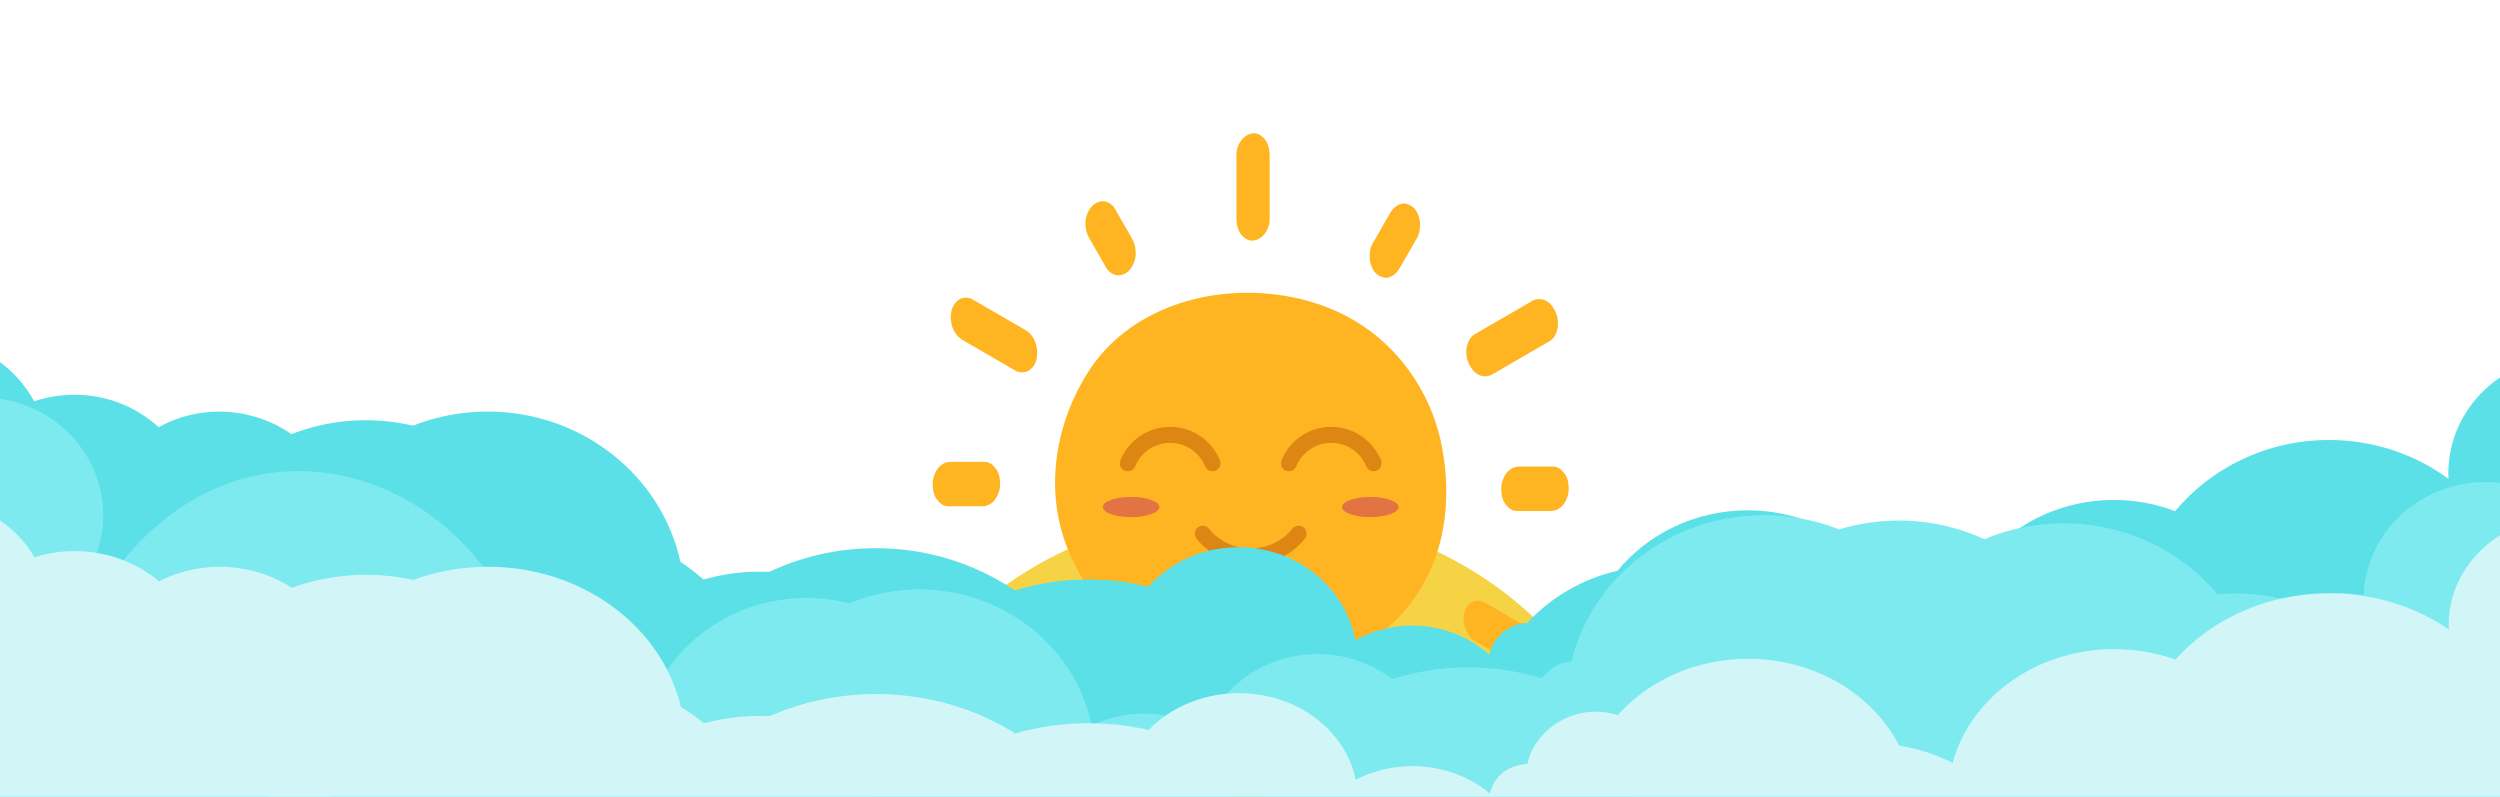 <svg width="1820" height="580" viewBox="0 0 1820 580" fill="none" xmlns="http://www.w3.org/2000/svg">
<g clip-path="url(#clip0_4831_226)">
<g filter="url(#filter0_f_4831_226)">
<ellipse cx="910" cy="610.526" rx="279" ry="239.5" fill="#F5D345"/>
</g>
<path d="M935.682 215.421C880.354 206.173 820.835 224.964 791.706 271.561C791.326 272.169 790.949 272.781 790.577 273.392C766.509 312.963 760.322 361.971 779.11 403.927C816.866 488.249 891.089 504.002 941.409 491.12C1045.19 464.554 1063.09 383.424 1048.45 319.288C1040.01 282.323 1008.69 227.622 935.685 215.418L935.682 215.421Z" fill="#FFB522"/>
<path d="M911.274 175.166C919.022 175.154 924.311 166.914 924.311 159.695V113.913C924.311 109.859 923.759 105.719 921.434 102.265C919.701 99.691 916.464 97.021 913.155 97.026C905.407 97.038 900.118 105.279 900.118 112.498V158.282C900.118 162.336 900.669 166.477 902.994 169.93C904.727 172.504 907.961 175.175 911.271 175.169L911.274 175.166Z" fill="#FFB522"/>
<path d="M803.937 192.483C804.459 193.392 804.982 194.301 805.507 195.209C807.098 197.973 810.593 200.261 813.783 200.448C817.061 200.64 820.611 198.75 822.611 196.211C825.105 193.048 826.719 189.039 826.821 184.979C826.925 180.777 826.054 177.001 823.944 173.331C820.321 167.039 816.698 160.746 813.078 154.45C812.555 153.542 812.033 152.633 811.508 151.725C809.917 148.961 806.422 146.672 803.231 146.486C799.954 146.294 796.403 148.184 794.403 150.723C791.91 153.885 790.296 157.895 790.194 161.954C790.089 166.156 790.96 169.933 793.071 173.602C796.694 179.895 800.317 186.188 803.937 192.483Z" fill="#FFB522"/>
<path d="M700.922 247.633C705.242 250.135 709.561 252.636 713.881 255.137C720.813 259.153 727.745 263.166 734.678 267.181C736.266 268.101 737.856 269.021 739.444 269.942C742.24 271.561 746.171 271.438 748.923 269.828C751.837 268.122 754.029 264.418 754.679 261.174C756.253 253.314 753.532 244.337 746.351 240.179C742.031 237.677 737.711 235.176 733.392 232.674C726.459 228.659 719.527 224.646 712.595 220.631C711.007 219.71 709.416 218.79 707.828 217.87C705.033 216.251 701.102 216.373 698.35 217.984C695.435 219.69 693.244 223.394 692.593 226.638C691.02 234.497 693.74 243.475 700.922 247.633Z" fill="#FFB522"/>
<path d="M715.036 368.573C718.555 368.573 721.582 366.997 723.864 364.336C726.346 361.444 727.981 356.893 728.073 353.104C728.172 349.147 727.603 344.736 725.197 341.457C723.249 338.804 720.447 336.218 716.92 336.218H692.048C688.529 336.218 685.502 337.793 683.22 340.455C680.738 343.346 679.103 347.898 679.011 351.686C678.912 355.644 679.481 360.055 681.887 363.334C683.835 365.987 686.637 368.573 690.164 368.573H715.036Z" fill="#FFB522"/>
<path d="M733.653 440.245C729.046 442.912 724.442 445.58 719.835 448.247C712.493 452.499 705.152 456.75 697.807 461.004C696.121 461.98 694.434 462.958 692.747 463.934C689.595 465.76 686.451 468.584 685.147 472.111C684.062 475.052 684.221 479.024 686.326 481.542C691.438 487.663 701.317 487.579 707.805 483.82C712.412 481.152 717.016 478.485 721.623 475.818C728.965 471.566 736.306 467.315 743.651 463.06C745.337 462.085 747.024 461.106 748.711 460.131C751.863 458.305 755.007 455.48 756.311 451.954C757.396 449.013 757.237 445.041 755.132 442.522C750.02 436.401 740.141 436.486 733.653 440.245Z" fill="#FFB522"/>
<path d="M818.672 508.627C816.088 506.606 812.741 505.275 809.446 506.451C805.937 507.704 803.623 510.272 801.786 513.463C798.163 519.756 794.54 526.049 790.92 532.345C790.397 533.253 789.875 534.162 789.349 535.07C787.378 538.492 786.832 543.634 787.404 547.463C787.906 550.838 789.593 555.259 792.4 557.457C794.984 559.478 798.331 560.809 801.626 559.633C805.136 558.38 807.449 555.812 809.287 552.621C812.91 546.328 816.533 540.035 820.153 533.739C820.675 532.831 821.198 531.922 821.723 531.014C823.694 527.592 824.24 522.45 823.668 518.62C823.166 515.246 821.479 510.825 818.672 508.627Z" fill="#FFB522"/>
<path d="M909.726 533.061C901.978 533.073 896.689 541.313 896.689 548.532V596.14C896.689 600.193 897.241 604.334 899.566 607.788C901.299 610.362 904.533 613.032 907.842 613.026C915.59 613.015 920.88 604.774 920.88 597.555V549.947C920.88 545.894 920.328 541.753 918.003 538.3C916.27 535.725 913.036 533.055 909.726 533.061Z" fill="#FFB522"/>
<path d="M1017.06 515.746C1016.54 514.838 1016.02 513.929 1015.49 513.021C1013.9 510.257 1010.41 507.969 1007.22 507.782C1003.94 507.59 1000.39 509.48 998.389 512.019C995.895 515.181 994.281 519.191 994.179 523.25C994.075 527.452 994.946 531.229 997.056 534.898C1000.68 541.191 1004.3 547.484 1007.92 553.78C1008.44 554.688 1008.97 555.597 1009.49 556.505C1011.08 559.269 1014.58 561.557 1017.77 561.744C1021.05 561.936 1024.6 560.046 1026.6 557.507C1029.09 554.344 1030.7 550.335 1030.81 546.275C1030.91 542.073 1030.04 538.297 1027.93 534.628C1024.31 528.335 1020.68 522.042 1017.06 515.746Z" fill="#FFB522"/>
<path d="M1129.59 466.831L1113.64 457.589C1105.17 452.682 1096.69 447.778 1088.23 442.872C1086.29 441.753 1084.36 440.632 1082.43 439.514C1079.48 437.808 1076.18 436.675 1072.78 437.866C1069.68 438.952 1067.13 442.062 1066.25 445.181C1065.16 449.059 1065.2 453.387 1066.67 457.172C1068.07 460.824 1070.3 464.799 1073.78 466.817C1079.1 469.898 1084.42 472.978 1089.74 476.059C1098.21 480.966 1106.68 485.87 1115.15 490.776C1117.08 491.895 1119.02 493.016 1120.95 494.134C1123.89 495.84 1127.2 496.973 1130.6 495.782C1133.7 494.696 1136.25 491.586 1137.12 488.467C1138.22 484.588 1138.17 480.261 1136.71 476.476C1135.3 472.824 1133.08 468.849 1129.59 466.831Z" fill="#FFB522"/>
<path d="M1139.11 344.896C1137.16 342.243 1134.36 339.657 1130.84 339.657H1105.96C1102.45 339.657 1099.42 341.232 1097.14 343.894C1094.65 346.786 1093.02 351.337 1092.93 355.125C1092.83 359.083 1093.4 363.494 1095.8 366.773C1097.75 369.426 1100.55 372.012 1104.08 372.012H1128.95C1132.47 372.012 1135.5 370.436 1137.78 367.775C1140.26 364.883 1141.9 360.332 1141.99 356.544C1142.09 352.586 1141.52 348.175 1139.11 344.896Z" fill="#FFB522"/>
<path d="M1076.78 273.014C1079.98 274.342 1083.15 274.435 1086.25 272.635C1090.98 269.895 1095.71 267.158 1100.44 264.418C1107.98 260.047 1115.53 255.676 1123.08 251.302C1124.83 250.292 1126.57 249.278 1128.32 248.268C1131.28 246.553 1133.16 242.651 1133.83 239.456C1134.64 235.589 1134.13 230.557 1132.4 226.99C1130.8 223.694 1128.44 220.159 1124.92 218.7C1121.72 217.372 1118.56 217.279 1115.45 219.078C1110.72 221.819 1106 224.556 1101.27 227.296C1093.72 231.667 1086.17 236.038 1078.62 240.411C1076.88 241.422 1075.13 242.435 1073.38 243.446C1070.42 245.161 1068.54 249.063 1067.87 252.257C1067.06 256.124 1067.57 261.156 1069.3 264.723C1070.9 268.02 1073.26 271.555 1076.78 273.014Z" fill="#FFB522"/>
<path d="M1002.33 199.603C1004.91 201.624 1008.26 202.955 1011.55 201.778C1015.06 200.526 1017.38 197.958 1019.21 194.766C1022.84 188.474 1026.46 182.181 1030.08 175.885C1030.6 174.977 1031.13 174.068 1031.65 173.16C1033.62 169.738 1034.17 164.596 1033.6 160.766C1033.09 157.391 1031.41 152.971 1028.6 150.772C1026.02 148.752 1022.67 147.421 1019.37 148.597C1015.86 149.849 1013.55 152.418 1011.71 155.609C1008.09 161.902 1004.47 168.195 1000.85 174.49C1000.32 175.399 999.802 176.308 999.277 177.216C997.306 180.638 996.76 185.78 997.332 189.609C997.834 192.984 999.521 197.405 1002.33 199.603Z" fill="#FFB522"/>
<path d="M882.711 343.09C880.433 343.09 878.273 341.736 877.347 339.494C873.062 329.119 863.058 322.412 851.862 322.412C840.665 322.412 830.661 329.116 826.376 339.494C825.149 342.467 821.752 343.876 818.791 342.645C815.827 341.413 814.422 338.006 815.65 335.036C821.74 320.292 835.953 310.767 851.865 310.767C867.776 310.767 881.989 320.292 888.079 335.036C889.307 338.006 887.899 341.413 884.938 342.645C884.212 342.948 883.457 343.09 882.717 343.09H882.711Z" fill="#DD8614"/>
<path d="M999.991 343.09C997.712 343.09 995.552 341.736 994.626 339.494C990.342 329.119 980.338 322.412 969.141 322.412C957.945 322.412 947.941 329.116 943.656 339.494C942.428 342.467 939.032 343.876 936.071 342.645C933.107 341.413 931.702 338.006 932.93 335.036C939.02 320.292 953.233 310.767 969.144 310.767C985.055 310.767 999.268 320.292 1005.36 335.036C1006.59 338.006 1005.18 341.413 1002.22 342.645C1001.49 342.948 1000.74 343.09 999.997 343.09H999.991Z" fill="#DD8614"/>
<path d="M950.104 391.874C949.555 392.652 936.405 410.895 910.499 410.895C884.593 410.895 871.442 392.652 870.893 391.874C869.044 389.248 869.665 385.614 872.284 383.759C874.902 381.901 878.528 382.527 880.377 385.154C880.476 385.293 890.538 399.247 910.499 399.247C930.459 399.247 940.521 385.293 940.62 385.154C942.469 382.527 946.095 381.901 948.713 383.759C951.332 385.614 951.953 389.248 950.104 391.874Z" fill="#DD8614"/>
<path d="M997.567 376.496C1008.93 376.496 1018.15 373.197 1018.15 369.126C1018.15 365.056 1008.93 361.756 997.567 361.756C986.202 361.756 976.988 365.056 976.988 369.126C976.988 373.197 986.202 376.496 997.567 376.496Z" fill="#E27444"/>
<path d="M823.433 376.496C834.798 376.496 844.012 373.197 844.012 369.126C844.012 365.056 834.798 361.756 823.433 361.756C812.067 361.756 802.854 365.056 802.854 369.126C802.854 373.197 812.067 376.496 823.433 376.496Z" fill="#E27444"/>
<path d="M1949 144.99V535.986C1933.38 571.874 1902.46 600.07 1864.09 613.011H305.353C296.844 603.384 289.696 592.611 284.178 580.946C278.322 581.646 272.368 582.009 266.32 582.009C243.769 582.009 222.444 576.993 203.459 568.077C191.369 586.444 174.897 601.875 155.451 613.016H8.943C-22.62 594.945 -46.354 565.541 -56.222 530.638C-65.016 533.439 -74.413 534.959 -84.183 534.959C-99.704 534.959 -114.302 531.126 -127 524.388V126.592C-121.648 125.627 -116.13 125.119 -110.487 125.119C-100.67 125.119 -91.232 126.649 -82.407 129.476C-47.102 140.783 -21.644 172.838 -21.644 210.609C-21.644 216.133 -22.189 221.532 -23.232 226.755C-24.784 234.582 -27.453 242.026 -31.061 248.94C-25.324 250.413 -19.822 252.42 -14.604 254.915C2.298 262.975 16.159 276.062 24.854 292.146C34.032 289.06 43.891 287.38 54.159 287.38C77.935 287.38 99.525 296.368 115.473 311.001C128.513 303.76 143.646 299.626 159.785 299.626C175.925 299.626 192.277 304.112 205.665 311.898C207.913 313.205 210.094 314.6 212.206 316.089C217.439 314.04 222.817 312.276 228.33 310.824C240.426 307.624 253.165 305.917 266.315 305.917C278.135 305.917 289.623 307.307 300.618 309.901C317.391 303.277 335.753 299.621 355.018 299.621C424.056 299.621 481.7 346.556 495.378 409.079C501.312 412.948 506.934 417.238 512.193 421.901C525.187 418.171 538.959 416.159 553.209 416.159C555.514 416.159 557.803 416.216 560.082 416.32C583.474 405.287 609.773 399.084 637.577 399.084C675.245 399.084 710.156 410.459 738.791 429.831C755.678 424.65 773.671 421.854 792.344 421.854C807.409 421.854 822.043 423.68 836.002 427.103C851.846 409.52 875.372 398.373 901.635 398.373C944.156 398.373 979.504 427.58 986.694 466.041C998.846 459.277 1012.96 455.408 1028.01 455.408C1049.77 455.408 1069.57 463.51 1084.33 476.742C1085.4 467.281 1096.27 453.774 1111.75 453.582C1128.82 435.039 1151.63 421.496 1177.5 415.547C1199.69 388.72 1233.91 371.521 1272.31 371.521C1285.37 371.521 1297.96 373.513 1309.75 377.2C1342.02 387.294 1368.34 410.064 1382.38 439.406C1396.3 441.746 1409.4 446.367 1421.25 452.856C1428.41 424.582 1446.26 400.349 1470.47 384.363C1489.94 371.495 1513.52 363.964 1538.93 363.964C1554.67 363.964 1569.71 366.858 1583.51 372.117C1609.8 340.545 1650.19 320.321 1695.5 320.321C1728.2 320.321 1758.35 330.861 1782.48 348.59C1782.41 347.288 1782.38 345.981 1782.38 344.663C1782.38 297.442 1822.15 259.168 1871.22 259.168C1873.05 259.168 1874.86 259.225 1876.66 259.329C1873.14 250.133 1871.22 240.195 1871.22 229.821C1871.22 186.21 1905.14 150.229 1948.99 144.985L1949 144.99Z" fill="#5AE0E6"/>
<path d="M1948.99 191.729V613.026H-126.99V70.397C-104.148 82.535 -87.432 104.008 -82.407 129.486C-81.369 134.694 -80.829 140.088 -80.829 145.586C-80.829 157.889 -83.528 169.57 -88.367 180.152C-59.732 184.778 -35.707 202.517 -23.227 226.771C-18.762 235.423 -15.793 244.904 -14.589 254.925C-14.215 258.162 -14.007 261.44 -14.007 264.78C-14.007 273.287 -15.316 281.503 -17.703 289.262C-16.478 289.221 -15.253 289.2 -14.007 289.2C35.226 289.2 75.157 327.604 75.157 375.012C75.157 384.618 73.517 393.892 70.465 402.523C69.489 405.324 68.367 408.042 67.101 410.676C73.102 411.755 78.978 413.187 84.689 414.93C85.685 413.519 87.43 411.071 89.963 407.876C103.959 390.24 141.294 350.405 200.557 343.849C257.536 337.542 314.889 364.181 351.726 412.647C357.582 420.324 362.898 428.54 367.632 437.275C402.247 451.653 428.536 481.073 437.61 516.966C449.509 510.451 462.674 505.804 476.628 503.459C479.244 497.982 482.297 492.733 485.743 487.753C507.484 456.155 544.778 435.324 587.118 435.324C597.874 435.324 608.319 436.694 618.245 439.204C633.86 432.69 651.074 429.079 669.161 429.079C730.708 429.079 782.101 470.844 794.415 526.53C794.54 527.07 794.664 527.609 794.768 528.148C795.889 527.609 797.011 527.09 798.153 526.592C808.556 522.07 820.122 519.518 832.311 519.518C837.835 519.518 843.233 520.036 848.445 521.032C858.786 523.003 868.442 526.8 877.018 532.091C880.59 522.049 886.155 512.878 893.256 504.994C909.162 487.338 932.793 476.135 959.164 476.135C979.742 476.135 998.659 482.961 1013.53 494.351C1030.93 488.832 1049.53 485.844 1068.87 485.844C1088.2 485.844 1105.66 488.666 1122.61 493.853C1127.09 487.681 1132.99 482.675 1143.97 481.467C1159.03 420.428 1216.03 375.012 1284.07 375.012C1292.84 375.012 1301.43 375.758 1309.76 377.211C1319.89 378.954 1329.63 381.734 1338.91 385.406C1352.62 381.236 1367.24 378.974 1382.4 378.974C1404.68 378.974 1425.79 383.85 1444.61 392.543C1452.85 389.078 1461.51 386.319 1470.48 384.369C1480.72 382.149 1491.35 380.966 1502.29 380.966C1547.58 380.966 1587.97 401.091 1614.38 432.565C1618.56 432.212 1622.77 432.026 1627.03 432.026C1638.59 432.026 1649.85 433.333 1660.63 435.802C1663.68 436.507 1666.71 437.316 1669.7 438.208C1678.44 434.723 1687.89 432.544 1697.8 431.922C1699.77 431.777 1701.76 431.714 1703.78 431.714C1709.42 431.714 1714.95 432.233 1720.3 433.187C1720.43 433.125 1720.57 433.063 1720.7 433.021C1722.69 387.315 1761.81 350.882 1809.78 350.882C1820.1 350.882 1829.99 352.563 1839.21 355.654C1847.68 339.99 1861.03 327.147 1877.35 319.014C1883.02 316.172 1889.04 313.91 1895.33 312.292C1893.13 308.08 1891.28 303.661 1889.83 299.097C1887.26 291.109 1885.86 282.623 1885.86 273.826C1885.86 235.153 1912.46 202.455 1948.99 191.729Z" fill="#7CEAEF"/>
<path d="M1948.99 268.556V613.026H-126.74V251.398C-121.404 250.506 -115.88 250.029 -110.232 250.029C-100.41 250.029 -90.983 251.44 -82.158 254.075C-46.858 264.614 -21.4 294.491 -21.4 329.678C-21.4 334.824 -21.94 339.845 -22.978 344.72C-24.535 352.003 -27.193 358.953 -30.806 365.385C-25.075 366.754 -19.572 368.642 -14.34 370.966C2.563 378.456 16.413 390.655 25.114 405.656C34.292 402.772 44.155 401.216 54.413 401.216C59.895 401.216 65.253 401.651 70.465 402.523C77.275 403.622 83.796 405.427 89.963 407.876C99.556 411.61 108.257 416.818 115.732 423.208C128.773 416.465 143.91 412.606 160.045 412.606C176.179 412.606 192.521 416.797 205.915 424.059C208.178 425.262 210.338 426.569 212.456 427.959C217.688 426.05 223.066 424.411 228.59 423.042C240.675 420.075 253.425 418.477 266.569 418.477C278.384 418.477 289.888 419.785 300.873 422.191C316.613 416.403 333.744 413.042 351.726 412.647C352.91 412.627 354.094 412.606 355.277 412.606C413.211 412.606 463.13 443.416 485.743 487.753C490.104 496.26 493.427 505.243 495.628 514.6C501.566 518.211 507.194 522.194 512.447 526.551C525.446 523.065 539.213 521.198 553.458 521.198C555.763 521.198 558.068 521.26 560.331 521.343C583.733 511.073 610.022 505.285 637.847 505.285C675.515 505.285 710.421 515.887 739.056 533.937C755.938 529.103 773.941 526.509 792.608 526.509C793.211 526.509 793.813 526.509 794.415 526.53C795.661 526.53 796.907 526.551 798.153 526.592C811.276 526.945 824.026 528.605 836.256 531.385C839.932 527.588 844.002 524.124 848.445 521.032C861.029 512.235 876.437 506.488 893.256 504.994C896.101 504.745 898.967 504.621 901.895 504.621C944.421 504.621 979.763 531.842 986.948 567.672C999.116 561.365 1013.22 557.755 1028.27 557.755C1050.03 557.755 1069.82 565.307 1084.58 577.631C1088.14 564.441 1097.7 557.257 1112.02 556.054C1116.43 532.972 1145.06 510.461 1177.76 520.617C1199.96 495.637 1234.18 479.599 1272.57 479.599C1285.63 479.599 1298.22 481.467 1310.01 484.89C1342.28 494.289 1368.61 515.513 1382.65 542.858C1396.56 545.037 1409.66 549.332 1421.52 555.39C1428.66 529.041 1446.52 506.467 1470.73 491.571C1490.21 479.579 1513.78 472.566 1539.19 472.566C1554.93 472.566 1569.97 475.263 1583.75 480.16C1603.02 458.603 1629.85 442.731 1660.63 435.802C1671.86 433.25 1683.63 431.901 1695.76 431.901C1696.45 431.901 1697.13 431.901 1697.8 431.922C1729.71 432.316 1759.09 442.067 1782.72 458.23C1782.66 457.026 1782.64 455.802 1782.64 454.578C1782.64 410.593 1822.41 374.929 1871.47 374.929C1873.3 374.929 1875.11 374.97 1876.91 375.074C1873.4 366.505 1871.47 357.252 1871.47 347.583C1871.47 337.915 1873.55 327.873 1877.35 319.014C1880.44 311.815 1884.66 305.113 1889.83 299.097C1903.89 282.665 1924.94 271.316 1948.99 268.556Z" fill="#D2F6F8"/>
</g>
<defs>
<filter id="filter0_f_4831_226" x="231" y="-28.974" width="1358" height="1279" filterUnits="userSpaceOnUse" color-interpolation-filters="sRGB">
<feFlood flood-opacity="0" result="BackgroundImageFix"/>
<feBlend mode="normal" in="SourceGraphic" in2="BackgroundImageFix" result="shape"/>
<feGaussianBlur stdDeviation="200" result="effect1_foregroundBlur_4831_226"/>
</filter>
<clipPath id="clip0_4831_226">
<rect width="1820" height="579" fill="white" transform="translate(0 0.954)"/>
</clipPath>
</defs>
</svg>
